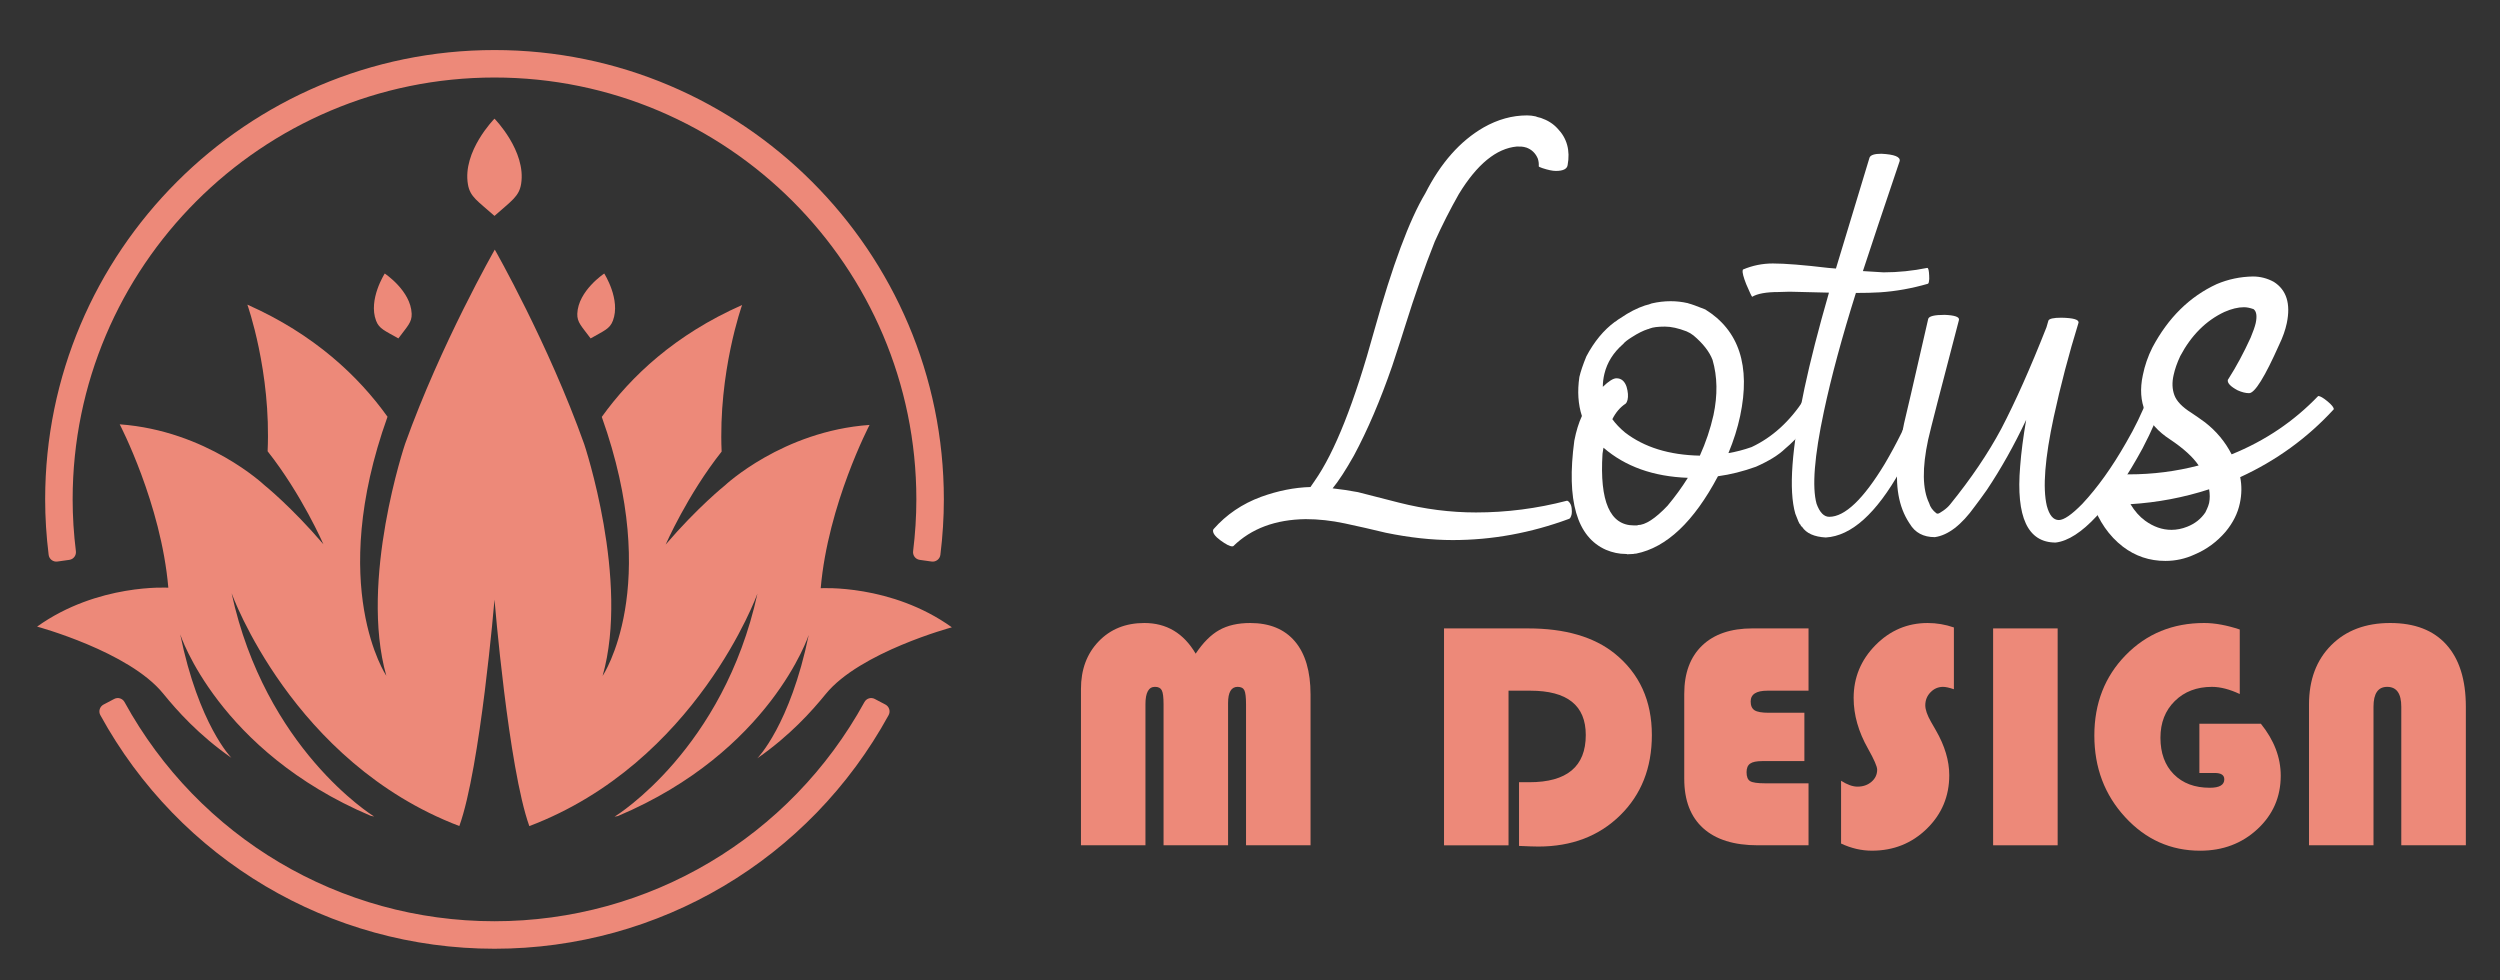 <?xml version="1.0" encoding="utf-8"?>
<!-- Generator: Adobe Illustrator 16.0.0, SVG Export Plug-In . SVG Version: 6.00 Build 0)  -->
<!DOCTYPE svg PUBLIC "-//W3C//DTD SVG 1.1//EN" "http://www.w3.org/Graphics/SVG/1.1/DTD/svg11.dtd">
<svg version="1.1" id="Calque_1" xmlns="http://www.w3.org/2000/svg" xmlns:xlink="http://www.w3.org/1999/xlink" x="0px" y="0px"
	 width="153px" height="60px" viewBox="0 0 153 60" enable-background="new 0 0 153 60" xml:space="preserve">
<rect x="0" y="0" width="153" height="60" fill="#333333" stroke="none"/>
<g>
	<g>
		<g>
			<path fill="#FFFFFF" d="M75.407,33.437c-0.143,0-0.382-0.123-0.718-0.369c-0.336-0.245-0.485-0.459-0.446-0.641l0.039-0.058
				c0.776-0.88,1.74-1.533,2.892-1.961c1.035-0.374,2.043-0.575,3.027-0.602l0.252-0.368c1.229-1.747,2.445-4.813,3.648-9.198
				c1.112-3.985,2.154-6.786,3.125-8.404c0.943-1.862,2.134-3.207,3.57-4.036c0.866-0.491,1.752-0.737,2.658-0.737
				c0.182,0,0.355,0.02,0.524,0.059c0.052,0.025,0.161,0.058,0.329,0.097c0.414,0.143,0.751,0.356,1.01,0.641
				c0.582,0.595,0.789,1.346,0.621,2.251c-0.039,0.232-0.278,0.35-0.719,0.35c-0.207,0-0.484-0.059-0.834-0.175
				c-0.155-0.052-0.227-0.091-0.213-0.116c0.012-0.156-0.008-0.311-0.059-0.467c-0.143-0.336-0.383-0.563-0.719-0.679
				c-0.025,0-0.064-0.009-0.115-0.029c-0.053-0.019-0.201-0.028-0.447-0.028c-1.255,0.115-2.439,1.086-3.551,2.91
				c-0.543,0.958-1.035,1.928-1.475,2.911c-0.621,1.565-1.223,3.28-1.805,5.144c-0.117,0.388-0.383,1.209-0.797,2.464
				c-0.725,2.097-1.507,3.927-2.348,5.492c-0.504,0.893-0.938,1.56-1.3,1.999c0.491,0.052,1.009,0.13,1.553,0.232l2.503,0.641
				c1.578,0.401,3.15,0.602,4.716,0.602c1.876,0,3.731-0.239,5.569-0.718c0.052,0,0.109,0.045,0.175,0.136
				c0.064,0.091,0.103,0.204,0.116,0.339c0.014,0.137,0.014,0.25,0,0.341c-0.039,0.168-0.091,0.266-0.154,0.291
				c-2.343,0.867-4.717,1.301-7.123,1.301c-1.281,0-2.646-0.149-4.095-0.447c-0.854-0.206-1.691-0.398-2.513-0.572
				c-0.822-0.175-1.62-0.262-2.396-0.262c-1.851,0.025-3.325,0.575-4.425,1.649C75.472,33.43,75.446,33.437,75.407,33.437z"/>
			<path fill="#FFFFFF" d="M99.588,33.921c-0.014-0.013-0.045-0.019-0.098-0.019c-0.4,0-0.802-0.084-1.203-0.253
				c-1.785-0.788-2.432-3.014-1.939-6.676c0.115-0.595,0.271-1.1,0.465-1.514c-0.232-0.712-0.285-1.507-0.155-2.388
				c0.077-0.336,0.22-0.756,0.427-1.261c0.479-0.905,1.061-1.61,1.747-2.115c0.038-0.013,0.074-0.036,0.106-0.068
				s0.113-0.087,0.242-0.165c0.506-0.35,1.01-0.607,1.514-0.775c0.026,0,0.053-0.006,0.078-0.02
				c0.078-0.014,0.182-0.045,0.311-0.098c0.389-0.09,0.776-0.136,1.164-0.136c0.35,0,0.692,0.039,1.029,0.116
				c0.024,0,0.045,0.007,0.059,0.02c0.168,0.039,0.51,0.162,1.028,0.369c2.069,1.281,2.782,3.454,2.134,6.521
				c-0.156,0.737-0.395,1.494-0.717,2.271c0.467-0.078,0.936-0.2,1.416-0.369c1.268-0.595,2.342-1.571,3.223-2.93
				c0.115-0.207,0.32-0.311,0.621-0.311c0.412,0.052,0.588,0.232,0.523,0.543c-0.039,0.207-0.332,0.654-0.875,1.34
				c-0.607,0.686-1.086,1.17-1.436,1.455c-0.4,0.389-0.998,0.757-1.785,1.105c-0.789,0.285-1.564,0.479-2.328,0.583
				c-1.475,2.782-3.145,4.36-5.008,4.735c-0.064,0-0.116,0.006-0.154,0.02L99.588,33.921z M100.209,32.156l0.02-0.021
				c0.465,0,1.073-0.395,1.824-1.184c0.465-0.557,0.879-1.126,1.242-1.708c-2.109-0.077-3.83-0.691-5.162-1.844l-0.059,0.369
				c-0.182,2.924,0.459,4.387,1.922,4.387H100.209z M104.031,27.886c0.362-0.802,0.643-1.63,0.834-2.483
				c0.26-1.229,0.24-2.355-0.057-3.377c-0.193-0.505-0.582-1.003-1.164-1.494c-0.131-0.104-0.272-0.188-0.428-0.253
				c-0.504-0.194-0.945-0.291-1.319-0.291c-0.427,0-0.737,0.038-0.932,0.116c-0.052,0.026-0.091,0.039-0.116,0.039
				c-0.285,0.091-0.608,0.252-0.971,0.485c-0.271,0.169-0.453,0.31-0.543,0.427c-0.596,0.518-0.978,1.125-1.146,1.824
				c-0.065,0.271-0.097,0.537-0.097,0.795c0.361-0.349,0.641-0.523,0.834-0.523c0.297,0,0.505,0.175,0.621,0.523
				c0.09,0.311,0.109,0.576,0.059,0.797c-0.026,0.104-0.064,0.181-0.117,0.232c-0.336,0.221-0.607,0.537-0.814,0.951
				c0.207,0.285,0.466,0.557,0.776,0.814C100.629,27.375,102.156,27.848,104.031,27.886z"/>
			<path fill="#FFFFFF" d="M111.736,32.894c-0.711-0.04-1.197-0.259-1.455-0.66c-0.027,0-0.059-0.04-0.098-0.117
				c0.014-0.013,0.004-0.024-0.029-0.038c-0.031-0.014-0.127-0.227-0.281-0.641c-0.414-1.437-0.227-3.998,0.563-7.686
				c0.35-1.643,0.848-3.59,1.496-5.842l-2.406-0.058l-0.68,0.02c-0.75,0-1.289,0.097-1.611,0.291c-0.027,0-0.148-0.259-0.369-0.776
				c-0.168-0.427-0.24-0.705-0.213-0.834c0-0.025,0.006-0.045,0.02-0.059c0.582-0.246,1.189-0.369,1.824-0.369
				c0.748,0,1.883,0.092,3.395,0.271l0.467,0.039c0.465-1.553,1.152-3.816,2.057-6.792c0.064-0.155,0.303-0.233,0.719-0.233
				c0.801,0.039,1.176,0.188,1.125,0.447c-1.01,2.988-1.76,5.233-2.25,6.734l1.262,0.077c0.891,0,1.785-0.091,2.676-0.272
				c0.066,0,0.105,0.156,0.117,0.467c0.014,0.143,0.006,0.277-0.02,0.407c-0.014,0.052-0.031,0.084-0.057,0.097
				c-0.984,0.285-1.961,0.46-2.932,0.524c-0.428,0.026-0.92,0.038-1.475,0.038c-0.854,2.717-1.508,5.137-1.959,7.259
				c-0.584,2.743-0.732,4.625-0.447,5.647c0.193,0.53,0.453,0.795,0.775,0.795c0.957,0,2.09-1.08,3.396-3.24
				c0.725-1.229,1.357-2.51,1.902-3.843c0.09-0.168,0.246-0.253,0.465-0.253c0.377,0.039,0.543,0.176,0.506,0.408
				c-0.57,1.475-1.205,2.834-1.902,4.075C114.828,31.431,113.301,32.803,111.736,32.894z"/>
			<path fill="#FFFFFF" d="M125.807,33.204c-1.709,0-2.434-1.554-2.174-4.659c0.064-0.854,0.188-1.805,0.369-2.852
				c-0.738,1.565-1.541,2.994-2.406,4.288c-0.311,0.44-0.557,0.776-0.738,1.01c-0.814,1.138-1.631,1.766-2.445,1.882
				c-0.697,0-1.211-0.271-1.533-0.814c-0.014-0.026-0.027-0.045-0.039-0.058c-0.646-0.984-0.873-2.277-0.678-3.882
				c0.064-0.596,0.186-1.333,0.367-2.213c0.078-0.297,0.57-2.426,1.475-6.385c0.039-0.168,0.375-0.252,1.01-0.252
				c0.621,0.025,0.912,0.129,0.873,0.311c-1.113,4.244-1.74,6.682-1.883,7.316c-0.375,1.746-0.355,3.047,0.059,3.9
				c0.064,0.232,0.213,0.44,0.447,0.621l0.076,0.02c0.053,0,0.166-0.062,0.34-0.185c0.176-0.123,0.314-0.249,0.418-0.379
				c1.279-1.578,2.322-3.118,3.125-4.618c0.865-1.656,1.791-3.732,2.775-6.23c0.037-0.141,0.078-0.273,0.115-0.397
				c0.039-0.122,0.303-0.185,0.797-0.185c0.736,0.014,1.086,0.117,1.047,0.311c-0.596,1.928-1.1,3.85-1.514,5.764
				c-0.543,2.523-0.686,4.335-0.426,5.435c0.154,0.582,0.398,0.873,0.736,0.873c0.311,0,0.789-0.33,1.436-0.989
				c0.932-0.996,1.824-2.245,2.68-3.746c0.529-0.905,0.969-1.811,1.318-2.717c0.051-0.116,0.221-0.174,0.506-0.174
				c0.348,0.025,0.504,0.115,0.465,0.271c-0.285,0.893-0.711,1.882-1.281,2.969c-0.906,1.669-1.838,3.047-2.795,4.134
				C127.41,32.569,126.568,33.113,125.807,33.204z"/>
			<path fill="#FFFFFF" d="M132.521,34.328c-0.971,0-1.838-0.29-2.602-0.873c-0.84-0.646-1.469-1.552-1.883-2.717v-0.077
				c0.053-0.194,0.285-0.401,0.699-0.621c0.168-0.66,0.305-1.009,0.408-1.048c0.375,0.025,0.756,0.039,1.145,0.039
				c1.463,0,2.885-0.182,4.27-0.544c-0.35-0.517-0.932-1.048-1.746-1.591c-1.475-0.957-2.031-2.271-1.67-3.939
				c0.117-0.582,0.311-1.146,0.584-1.689c0.969-1.824,2.281-3.117,3.938-3.881c0.699-0.297,1.438-0.452,2.213-0.466
				c0.453,0,0.879,0.11,1.281,0.33c0.775,0.491,1.041,1.333,0.795,2.522c-0.09,0.428-0.246,0.867-0.465,1.32
				c-0.881,1.979-1.494,2.969-1.844,2.969c-0.207,0-0.441-0.059-0.699-0.174c-0.439-0.233-0.641-0.447-0.602-0.641l0.039-0.059
				c0.479-0.75,0.932-1.592,1.357-2.523c0.156-0.375,0.26-0.672,0.311-0.893c0.092-0.439,0.045-0.724-0.135-0.854
				c-0.221-0.078-0.414-0.116-0.582-0.116c-0.363,0-0.764,0.097-1.203,0.291c-1.127,0.53-2.025,1.43-2.697,2.697
				c-0.195,0.414-0.33,0.802-0.408,1.165c-0.104,0.453-0.088,0.863,0.049,1.232c0.135,0.367,0.48,0.727,1.037,1.076
				c0.273,0.182,0.551,0.375,0.834,0.582c0.699,0.544,1.242,1.197,1.631,1.961c2.045-0.828,3.811-2.019,5.299-3.571
				c0.117,0,0.307,0.11,0.572,0.33s0.391,0.382,0.379,0.485c-1.617,1.76-3.527,3.144-5.725,4.152
				c0.102,0.519,0.096,1.048-0.02,1.592c-0.129,0.621-0.422,1.204-0.873,1.747c-0.531,0.62-1.166,1.086-1.902,1.396
				C133.736,34.199,133.143,34.328,132.521,34.328z M132.891,32.427c0.322,0,0.646-0.064,0.969-0.193
				c0.465-0.182,0.836-0.473,1.107-0.874c0.051-0.103,0.086-0.178,0.105-0.223c0.02-0.046,0.043-0.101,0.068-0.165
				s0.045-0.13,0.059-0.194c0.051-0.259,0.051-0.537,0-0.834c-1.553,0.504-3.158,0.809-4.813,0.912
				c0.258,0.427,0.555,0.763,0.893,1.009C131.795,32.24,132.334,32.427,132.891,32.427z"/>
		</g>
		<g>
			<path fill="#ED8979" d="M66.155,51.732v-9.569c0-1.186,0.359-2.155,1.079-2.906c0.72-0.752,1.653-1.129,2.801-1.129
				c1.36,0,2.407,0.626,3.14,1.877c0.448-0.674,0.927-1.155,1.439-1.443c0.513-0.289,1.145-0.434,1.896-0.434
				c1.192,0,2.107,0.377,2.743,1.129c0.634,0.751,0.952,1.834,0.952,3.246v9.229h-3.948v-8.636c0-0.428-0.034-0.711-0.102-0.851
				c-0.069-0.14-0.206-0.21-0.414-0.21c-0.389,0-0.583,0.332-0.583,0.993v8.703h-3.948v-8.636c0-0.422-0.035-0.703-0.107-0.846
				c-0.071-0.143-0.21-0.215-0.418-0.215c-0.388,0-0.583,0.354-0.583,1.061v8.636H66.155z"/>
			<path fill="#ED8979" d="M92.322,42.271v9.462h-3.948V38.459h5.145c2.255,0,4.022,0.512,5.3,1.536
				c1.518,1.226,2.275,2.888,2.275,4.988c0,2.01-0.648,3.65-1.945,4.92c-1.296,1.271-2.967,1.906-5.008,1.906
				c-0.239,0-0.632-0.014-1.177-0.039v-3.898h0.632c2.302,0,3.453-0.963,3.453-2.889c0-1.81-1.132-2.713-3.395-2.713H92.322z"/>
			<path fill="#ED8979" d="M110.428,43.622v2.957h-2.576c-0.35,0-0.6,0.051-0.744,0.155c-0.146,0.103-0.219,0.278-0.219,0.524
				c0,0.279,0.074,0.462,0.223,0.55s0.455,0.131,0.914,0.131h2.656v3.793h-3.104c-1.457,0-2.572-0.349-3.344-1.046
				c-0.771-0.696-1.158-1.703-1.158-3.019v-5.203c0-1.271,0.365-2.256,1.095-2.956s1.755-1.05,3.077-1.05h3.434v3.812h-2.52
				c-0.682,0-1.021,0.221-1.021,0.661c0,0.26,0.082,0.438,0.242,0.54c0.162,0.101,0.453,0.15,0.867,0.15H110.428z"/>
			<path fill="#ED8979" d="M119.578,38.4v3.782c-0.285-0.098-0.506-0.146-0.662-0.146c-0.297,0-0.555,0.111-0.768,0.332
				c-0.215,0.22-0.32,0.485-0.32,0.797c0,0.266,0.117,0.603,0.35,1.012l0.301,0.524c0.545,0.947,0.816,1.861,0.816,2.742
				c0,1.29-0.459,2.383-1.375,3.277c-0.918,0.895-2.037,1.342-3.359,1.342c-0.637,0-1.264-0.146-1.887-0.437v-3.842
				c0.377,0.239,0.709,0.359,1.002,0.359c0.344,0,0.629-0.099,0.859-0.296s0.348-0.446,0.348-0.744c0-0.194-0.188-0.619-0.555-1.274
				c-0.59-1.037-0.885-2.073-0.885-3.111c0-1.251,0.445-2.329,1.336-3.233s1.957-1.356,3.193-1.356
				C118.518,38.128,119.055,38.219,119.578,38.4z"/>
			<path fill="#ED8979" d="M125.928,38.459v13.273h-3.949V38.459H125.928z"/>
			<path fill="#ED8979" d="M134.602,44.293h3.764c0.809,1.005,1.215,2.065,1.215,3.18c0,1.298-0.475,2.387-1.424,3.268
				c-0.951,0.882-2.119,1.322-3.506,1.322c-1.803,0-3.332-0.685-4.59-2.052c-1.26-1.367-1.887-3.034-1.887-4.998
				c0-1.971,0.641-3.61,1.92-4.92c1.281-1.31,2.879-1.965,4.801-1.965c0.654,0,1.379,0.133,2.178,0.398v3.948
				c-0.623-0.292-1.191-0.438-1.703-0.438c-0.928,0-1.684,0.29-2.27,0.866c-0.588,0.577-0.881,1.325-0.881,2.247
				c0,0.939,0.273,1.686,0.816,2.235c0.545,0.552,1.279,0.827,2.207,0.827c0.59,0,0.885-0.172,0.885-0.516
				c0-0.259-0.193-0.389-0.584-0.389h-0.941V44.293z"/>
			<path fill="#ED8979" d="M141.311,51.732v-8.616c0-1.51,0.453-2.719,1.357-3.627c0.904-0.907,2.107-1.361,3.613-1.361
				c1.496,0,2.641,0.44,3.436,1.322c0.793,0.882,1.193,2.149,1.193,3.803v8.479h-3.951v-8.479c0-0.811-0.287-1.217-0.865-1.217
				c-0.557,0-0.836,0.406-0.836,1.217v8.479H141.311z"/>
		</g>
	</g>
	<g>
		<path fill="#ED8979" d="M50.227,36c0.449-5.141,2.991-9.995,2.991-9.995c-5.332,0.377-8.857,3.706-8.857,3.706
			s-1.667,1.332-3.621,3.615c0,0,1.324-3.037,3.424-5.688c-0.216-4.865,1.252-8.971,1.252-8.971
			c-4.104,1.813-6.81,4.373-8.587,6.848c3.713,10.421,0.049,15.854,0.049,15.854c1.671-5.854-1.124-14.188-1.124-14.188
			c-2.189-6.145-5.473-11.905-5.473-11.905s-3.293,5.756-5.492,11.897c0,0-2.807,8.328-1.146,14.185c0,0-3.656-5.438,0.073-15.853
			c-1.774-2.478-4.476-5.043-8.577-6.861c0,0,1.462,4.107,1.239,8.973c2.096,2.654,3.416,5.693,3.416,5.693
			c-1.95-2.286-3.615-3.621-3.615-3.621s-3.52-3.334-8.852-3.72c0,0,2.535,4.857,2.975,9.999c0,0-4.316-0.274-8.031,2.381
			c0,0,5.625,1.521,7.713,4.094c0.852,1.049,2.165,2.529,4.181,3.939c-0.009-0.009-2.002-2.025-3.135-7.557
			c0,0,2.327,7.143,11.655,11.101l-0.002,0.001c0.071,0.015,0.143,0.028,0.214,0.043c-0.138-0.086-6.658-4.149-8.723-13.666
			c0,0,3.705,10.344,13.937,14.25c1.288-3.563,2.153-13.856,2.153-13.856s0.849,10.294,2.131,13.86
			C42.634,46.668,46.355,36.33,46.355,36.33c-2.08,9.513-8.606,13.566-8.744,13.651c0.071-0.015,0.144-0.027,0.214-0.042
			l-0.002-0.001c9.334-3.944,11.672-11.083,11.672-11.083c-1.142,5.529-3.138,7.543-3.147,7.553
			c2.018-1.408,3.333-2.886,4.187-3.934c2.091-2.569,7.72-4.082,7.72-4.082C54.543,35.731,50.227,36,50.227,36z"/>
		<path fill="#ED8979" d="M57.013,34.366l-0.731-0.103c-0.256-0.037-0.431-0.271-0.4-0.527c0.132-1.069,0.199-2.135,0.199-3.174
			c0-14.236-11.582-25.818-25.818-25.818c-14.236,0-25.817,11.582-25.817,25.818c0,1.039,0.066,2.104,0.199,3.174
			c0.031,0.256-0.145,0.49-0.4,0.527l-0.731,0.103c-0.26,0.037-0.504-0.147-0.536-0.407c-0.142-1.144-0.214-2.283-0.214-3.396
			c0-15.164,12.336-27.5,27.5-27.5s27.5,12.336,27.5,27.5c0,1.113-0.071,2.253-0.213,3.396
			C57.517,34.219,57.273,34.403,57.013,34.366z"/>
		<path fill="#ED8979" d="M30.263,58.063c-10.084,0-19.283-5.466-24.123-14.299c-0.126-0.23-0.036-0.521,0.197-0.645l0.654-0.344
			c0.228-0.12,0.507-0.033,0.631,0.193c4.546,8.285,13.178,13.412,22.64,13.412s18.094-5.127,22.641-13.412
			c0.124-0.227,0.403-0.313,0.631-0.193l0.654,0.344c0.233,0.123,0.323,0.414,0.197,0.645
			C49.546,52.597,40.347,58.063,30.263,58.063z"/>
		<path fill="#ED8979" d="M30.263,13.213c1.046-0.93,1.509-1.188,1.631-1.965c0.317-2.008-1.631-3.986-1.631-3.986
			s-1.975,1.996-1.625,4.027C28.771,12.057,29.235,12.299,30.263,13.213z"/>
		<path fill="#ED8979" d="M36.146,20.711c0.829-0.475,1.173-0.582,1.363-1.083c0.493-1.296-0.53-2.888-0.53-2.888
			s-1.597,1.055-1.648,2.459C35.312,19.729,35.588,19.957,36.146,20.711z"/>
		<path fill="#ED8979" d="M24.38,20.711c-0.829-0.475-1.173-0.582-1.364-1.083c-0.492-1.296,0.531-2.888,0.531-2.888
			s1.597,1.055,1.647,2.459C25.214,19.729,24.938,19.957,24.38,20.711z"/>
	</g>
</g>
</svg>
